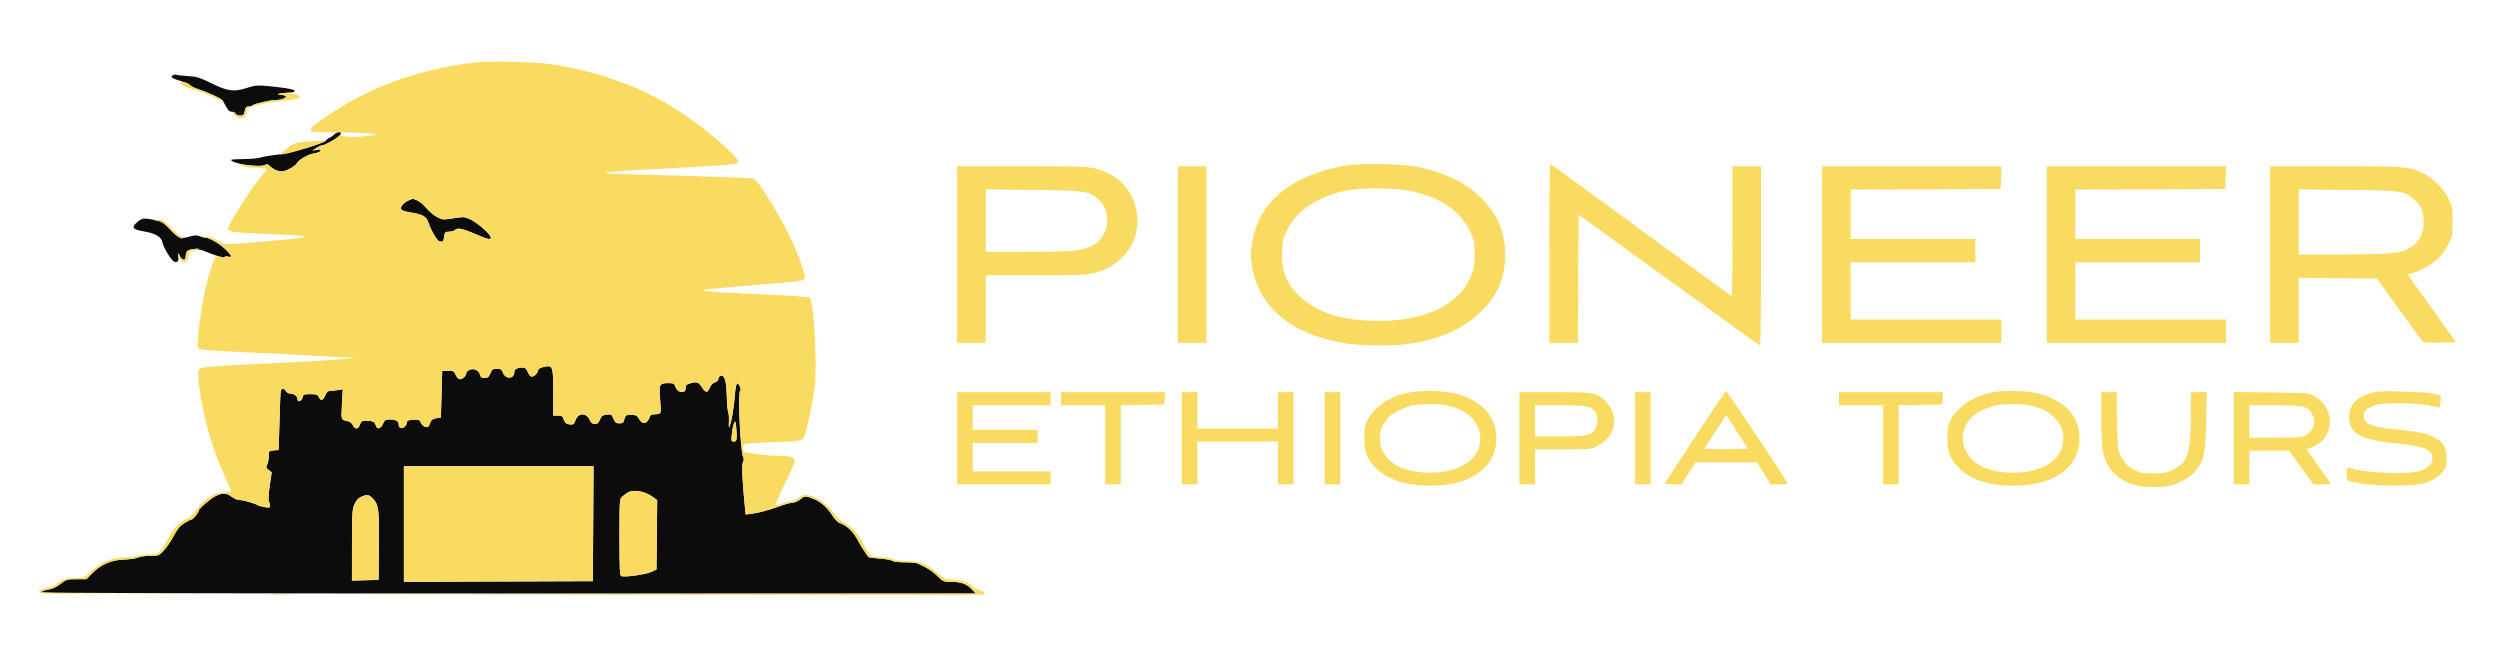 <?xml version="1.0" encoding="UTF-8"?>
<svg xmlns="http://www.w3.org/2000/svg" width="1925" height="500" viewBox="0 0 1925 500" version="1.1">
  <path d="M 133.008 57.969 C 130.908 59.304, 132.429 60.364, 139.500 62.494 C 142.800 63.488, 145.840 64.873, 146.256 65.572 C 146.671 66.271, 149.371 67.600, 152.256 68.524 C 155.140 69.449, 160.572 71.592, 164.326 73.286 C 170.347 76.003, 171.439 76.934, 173.593 81.183 C 175.478 84.903, 176.575 86, 178.410 86 C 179.717 86, 181.045 86.675, 181.362 87.500 C 181.691 88.359, 183.184 89, 184.857 89 C 187.403 89, 187.862 88.551, 188.434 85.500 C 188.954 82.729, 189.560 82, 191.345 82 C 192.585 82, 194.028 81.581, 194.550 81.070 C 195.825 79.820, 208.276 77, 212.515 77 C 216.903 77, 221.562 74.974, 219.778 73.842 C 219.075 73.396, 217.412 73.024, 216.083 73.015 C 214.754 73.007, 213.914 72.753, 214.216 72.451 C 214.730 71.937, 219.471 71.335, 224.833 71.101 C 226.211 71.042, 226.998 70.494, 226.755 69.765 C 226.496 68.987, 221.931 68.021, 214.422 67.156 C 198.476 65.320, 197.583 65.346, 189.500 67.893 C 179.932 70.909, 175.056 70.204, 162.500 63.992 C 153.843 59.709, 151.493 58.985, 145 58.598 C 140.875 58.352, 136.825 57.897, 136 57.586 C 135.175 57.275, 133.829 57.448, 133.008 57.969 M 260.046 101.776 C 259.246 102.066, 257.698 103.135, 256.607 104.151 C 255.516 105.168, 254.275 106, 253.850 106 C 253.426 106, 252.273 106.825, 251.289 107.833 C 248.385 110.808, 224.554 117.961, 213.897 119.057 C 208.728 119.589, 202.925 120.566, 201 121.229 C 199.075 121.892, 193.113 122.449, 187.751 122.467 C 182.389 122.485, 178.001 122.789, 178.001 123.143 C 177.998 125.879, 199.865 129.213, 203.844 127.083 C 205.428 126.236, 206.230 126.373, 207.581 127.724 C 210.195 130.338, 213.908 132, 217.134 132 C 220.200 132, 227.303 128.066, 228.684 125.603 C 230.229 122.848, 237.431 118.773, 241.878 118.136 C 244.341 117.784, 246.543 116.872, 246.801 116.098 C 247.167 115, 246.534 114.839, 243.884 115.356 L 240.500 116.015 243.500 114.014 C 245.150 112.914, 247.077 112.010, 247.783 112.007 C 249.558 111.997, 257.986 107.489, 260.910 104.984 C 263.357 102.889, 262.789 100.783, 260.046 101.776 M 314.378 154.437 C 312.661 155.184, 310.525 156.840, 309.632 158.115 C 307.374 161.339, 308.912 162.475, 317.340 163.807 C 325.753 165.137, 328.471 166.831, 330.030 171.715 C 331.867 177.471, 336.968 186, 338.573 186 C 339.358 186, 340.337 186.015, 340.750 186.033 C 341.163 186.051, 341.725 184.364, 342 182.283 C 342.461 178.797, 342.759 178.492, 345.800 178.400 C 347.615 178.345, 349.618 177.782, 350.250 177.150 C 352.447 174.953, 356.316 175.920, 371.218 182.387 C 379.748 186.088, 380.268 183.181, 372.339 176.114 C 369.226 173.339, 364.613 170.098, 362.090 168.912 C 357.730 166.863, 357.084 166.820, 349.124 168.059 C 341.017 169.320, 340.605 169.287, 336.385 167.048 C 333.986 165.776, 330.369 162.715, 328.346 160.247 C 326.324 157.779, 323.183 155.139, 321.367 154.380 C 317.487 152.759, 318.249 152.752, 314.378 154.437 M 106.250 170.534 C 100.770 174.937, 101.774 176.664, 110.688 178.161 C 119.742 179.683, 124.168 182.279, 125.049 186.586 C 125.937 190.926, 132.120 200.903, 134.363 201.615 C 136.712 202.361, 137.820 200.690, 137.299 197.185 L 136.900 194.500 138.482 197.250 C 140.594 200.921, 143 200.853, 143 197.122 C 143 195.540, 143.580 193.764, 144.289 193.175 C 146.137 191.641, 152.988 191.530, 156.500 192.978 C 165.903 196.854, 172.535 198.894, 172.832 198.003 C 173.016 197.453, 174.253 197.276, 175.583 197.610 C 178.996 198.467, 178.590 196.927, 174.250 192.560 C 169.772 188.053, 161.368 183.022, 158.297 183.009 C 157.085 183.004, 154.961 182.484, 153.576 181.853 C 151.594 180.950, 149.857 181.047, 145.425 182.307 C 138.709 184.218, 137.270 183.601, 130 175.699 C 126.539 171.937, 124.461 170.580, 121 169.822 C 111.275 167.693, 109.690 167.770, 106.250 170.534 M 417.005 282.894 C 415.633 283.275, 414.358 284.468, 414.171 285.544 C 413.788 287.748, 411.305 290, 409.258 290 C 408.510 290, 407.240 288.425, 406.436 286.500 C 405.378 283.970, 404.354 283.004, 402.737 283.014 C 398.194 283.041, 396 284.175, 396 286.494 C 396 291.909, 389.318 292.329, 387.321 287.040 C 386.338 284.435, 385.663 284, 382.600 284 C 379.462 284, 378.849 284.426, 377.564 287.500 C 376.363 290.376, 375.577 291, 373.159 291 C 370.844 291, 370.081 290.460, 369.581 288.466 C 368.726 285.061, 364.829 283.301, 361.500 284.818 C 360.125 285.445, 359 286.610, 359 287.407 C 359 289.399, 356.230 292, 354.109 292 C 353.097 292, 351.759 290.632, 350.930 288.750 C 349.622 285.777, 349.117 285.500, 345 285.500 L 340.500 285.500 340 303.500 L 339.500 321.500 336.104 322 C 332.816 322.484, 331.772 323.489, 330.577 327.320 C 329.726 330.046, 325.779 329.046, 324.180 325.698 C 322.958 323.141, 322.434 322.923, 318.171 323.198 C 314.197 323.455, 313.452 323.836, 313.180 325.752 C 312.591 329.898, 307 331.155, 307 327.141 C 307 324.340, 304.890 323, 300.480 323 C 296.793 323, 296.211 323.341, 294.930 326.249 C 293.178 330.231, 290.450 331.006, 289.451 327.807 C 288.480 324.697, 287.237 324.033, 282.348 324.015 C 278.628 324.002, 278.087 324.312, 277.150 327 C 275.874 330.660, 273.360 330.884, 271.807 327.476 C 271.164 326.065, 269.520 324.705, 268.079 324.393 C 262.412 323.163, 262.650 323.817, 263.319 311.347 L 263.940 299.748 260.220 300.363 C 258.174 300.701, 255.465 300.983, 254.199 300.989 C 252.519 300.997, 251.503 301.945, 250.436 304.500 C 248.755 308.523, 246.908 308.990, 245.487 305.750 C 244.637 303.812, 243.743 303.500, 239.045 303.500 C 234.054 303.500, 233.540 303.712, 233.001 305.995 C 232.262 309.128, 229 310.035, 229 307.109 C 229 304.882, 226.297 303, 223.101 303 C 221.984 303, 220.574 302.073, 219.967 300.939 C 218.834 298.822, 216.598 298.756, 216.375 300.833 C 216.306 301.475, 216.153 302.337, 216.035 302.750 C 215.917 303.163, 215.696 308.225, 215.543 314 C 215.391 319.775, 215.093 329.450, 214.883 335.500 L 214.500 346.500 210.750 346.810 C 207.112 347.111, 207 347.237, 207 351.013 C 207 353.154, 206.459 356.094, 205.797 357.546 C 204.731 359.886, 204.856 360.383, 206.900 361.925 L 209.207 363.664 207.684 374.049 C 206.714 380.662, 206.495 385.057, 207.081 386.151 C 207.586 387.096, 208 388.613, 208 389.522 C 208 390.911, 207.319 391.064, 203.750 390.475 C 201.412 390.089, 199.050 389.443, 198.500 389.040 C 196.714 387.728, 187.197 385, 184.406 385 C 182.912 385, 180.214 383.875, 178.411 382.500 C 174.428 379.462, 171.199 379.347, 165.891 382.056 C 161.782 384.152, 153 391.789, 153 393.266 C 153 394.690, 148.670 400, 147.508 400 C 146.894 400, 144.370 401.282, 141.899 402.849 C 138.498 405.006, 136.525 407.375, 133.780 412.600 C 131.785 416.396, 128.388 421.414, 126.230 423.751 C 122.365 427.937, 122.208 428, 115.604 428 C 111.917 428, 107.686 428.590, 106.200 429.311 C 104.715 430.032, 99.957 430.728, 95.626 430.857 C 85.815 431.150, 77.570 434.692, 71.051 441.413 L 66.602 446 58.945 446 C 51.755 446, 51.012 446.211, 46.770 449.449 C 44.286 451.346, 41.071 453.146, 39.627 453.449 C 38.182 453.752, 35.875 454.234, 34.500 454.519 C 33.125 454.805, 32 455.480, 32 456.019 C 32 456.658, 157.223 457, 391.696 457 L 751.392 457 747.991 453.490 C 744.086 449.461, 739.842 448.013, 731.915 448.006 C 726.656 448, 726.068 447.742, 721.843 443.577 C 719.375 441.144, 715.364 438.183, 712.928 436.996 C 710.493 435.810, 707.719 434.425, 706.764 433.920 C 705.809 433.414, 701.286 433, 696.714 433 C 691.962 433, 687.925 432.525, 687.291 431.891 C 686.682 431.282, 682.344 430.484, 677.653 430.120 C 672.962 429.755, 668.943 429.241, 668.724 428.978 C 667.176 427.125, 661.838 418.591, 659.451 414.152 C 656.663 408.967, 651.134 404.098, 646.327 402.594 C 645.131 402.220, 642.730 399.696, 640.990 396.985 C 637.193 391.067, 632.233 386.542, 627.271 384.469 C 620.682 381.716, 619.496 381.712, 616.264 384.431 C 614.585 385.844, 612.115 387, 610.776 387 C 609.437 387, 605.227 388.077, 601.420 389.393 C 590.127 393.298, 584.798 394.768, 579.332 395.486 L 574.165 396.165 573.620 390.833 C 571.596 371.028, 571.013 357.845, 572.074 355.863 C 572.883 354.350, 572.902 353.146, 572.141 351.625 C 570.048 347.443, 568.053 302.203, 569.910 301.055 C 571.263 300.219, 569.002 294.856, 567.500 295.338 C 566.950 295.514, 566.207 299.448, 565.850 304.079 C 565.118 313.559, 563.593 323.028, 562.079 327.500 C 561.193 330.113, 561.088 329.726, 561.260 324.500 C 561.368 321.200, 561.119 317.963, 560.705 317.308 C 560.292 316.652, 559.802 311.010, 559.618 304.770 C 559.271 293.075, 557.964 288.678, 555 289.237 C 554.175 289.393, 553.362 290.486, 553.193 291.666 C 553.007 292.966, 551.925 294.053, 550.449 294.423 C 548.892 294.814, 547.474 296.324, 546.520 298.606 C 544.795 302.735, 543.321 302.644, 540.500 298.231 C 537.938 294.223, 536.656 293.746, 531.893 295.029 C 528.740 295.878, 528 296.534, 528 298.480 C 528 301.418, 526.632 302.375, 523.543 301.600 C 522.116 301.242, 520.790 299.836, 520.152 298.006 C 519.197 295.268, 518.705 295, 514.623 295 C 507.820 295, 507.235 296.102, 508.259 306.988 C 508.737 312.067, 508.889 316.848, 508.596 317.612 C 508.279 318.437, 506.617 319, 504.500 319 C 501.980 319, 500.779 319.512, 500.396 320.750 C 498.616 326.512, 494.678 327.332, 492 322.500 C 490.548 319.880, 489.785 319.500, 485.982 319.500 C 481.908 319.500, 481.573 319.710, 480.785 322.750 C 480.069 325.514, 479.491 326, 476.920 326 C 474.402 326, 473.650 325.407, 472.411 322.442 C 471.051 319.186, 470.618 318.910, 467.314 319.192 C 465.327 319.361, 463.390 320.175, 463.009 321 C 460.833 325.705, 460.094 326.500, 457.891 326.500 C 456.171 326.500, 455.079 325.592, 454 323.263 C 451.338 317.520, 445.226 317.720, 443.092 323.621 C 441.979 326.701, 441.467 327.078, 438.766 326.807 C 435.810 326.511, 434.755 325.478, 433.604 321.750 C 433.222 320.516, 432.022 320, 429.531 320 L 426 320 426 302.200 C 426 281.165, 425.681 280.480, 417.005 282.894 M 565.382 325.500 C 564.766 326.600, 563.957 330.313, 563.582 333.750 C 562.955 339.506, 563.054 340, 564.843 340 C 567.361 340, 567.606 338.921, 567.002 330.500 C 566.583 324.664, 566.314 323.833, 565.382 325.500 M 311 403.507 L 311 448.013 383.750 447.757 L 456.500 447.500 456.760 403.250 L 457.021 359 384.010 359 L 311 359 311 403.507 M 483.500 379.167 C 482.400 379.775, 480.488 381.190, 479.250 382.311 C 477.014 384.336, 477 384.532, 477 413.706 C 477 438.495, 477.227 443.150, 478.457 443.622 C 481.068 444.624, 497.397 442.328, 501.500 440.382 L 505.500 438.485 505.766 411.806 L 506.032 385.127 502.766 382.701 C 496.817 378.284, 488.016 376.669, 483.500 379.167 M 278.216 382.505 C 275.959 383.486, 274.325 385.270, 272.988 388.216 C 271.217 392.119, 271.042 394.923, 271.022 419.785 L 271 447.070 281.250 446.785 L 291.500 446.500 291.767 420.670 C 292.059 392.397, 291.540 388.386, 286.996 383.842 C 283.789 380.635, 282.850 380.492, 278.216 382.505" stroke="none" fill="#0c0c0c" fill-rule="evenodd"></path>
  <path d="M 367.302 47.995 C 348.779 49.555, 321.748 55.801, 303 62.853 C 282.476 70.573, 266.974 78.815, 247.238 92.500 C 239.733 97.704, 238.044 99.783, 240.216 101.146 C 240.922 101.589, 249.454 101.946, 259.175 101.940 C 275.942 101.929, 290.555 102.778, 289.625 103.709 C 289.390 103.943, 284.607 104.568, 278.996 105.095 C 271.390 105.811, 267.936 105.745, 265.418 104.834 C 262.410 103.747, 261.793 103.841, 259.770 105.694 C 257.183 108.064, 249.721 111.997, 247.790 112.007 C 247.080 112.010, 245.150 112.914, 243.500 114.014 L 240.500 116.015 243.884 115.356 C 246.534 114.839, 247.167 115, 246.801 116.098 C 246.543 116.872, 244.341 117.784, 241.878 118.136 C 237.431 118.773, 230.229 122.848, 228.684 125.603 C 227.303 128.066, 220.200 132, 217.134 132 C 213.908 132, 210.195 130.338, 207.581 127.724 C 206.230 126.373, 205.428 126.236, 203.844 127.083 C 201.920 128.113, 193.749 127.888, 186 126.591 L 182.500 126.005 185.875 127.556 C 187.930 128.501, 192.331 129.148, 197.125 129.210 C 202.819 129.284, 205 129.668, 205 130.597 C 205 131.304, 204.580 132.141, 204.067 132.458 C 201.231 134.211, 187.299 154.461, 178.986 168.912 C 175.174 175.540, 174.894 176.449, 176.343 177.509 C 178.107 178.799, 188.698 179.606, 217.526 180.647 C 242.728 181.557, 240.313 182.799, 208 185.542 C 173.385 188.481, 172.524 188.499, 169.342 186.335 C 164.945 183.345, 161.205 181.989, 157.703 182.115 L 154.500 182.230 158.103 182.934 C 162.830 183.857, 169.581 187.886, 174.250 192.571 C 178.590 196.925, 178.997 198.467, 175.583 197.610 C 174.156 197.252, 173.010 197.471, 172.785 198.145 C 172.504 198.988, 171.807 198.967, 170.124 198.066 C 168.870 197.395, 167.240 197.078, 166.501 197.361 C 165.106 197.897, 161.063 210.039, 157.964 223 C 155.974 231.324, 153.438 248.378, 152.428 260.231 C 151.776 267.879, 151.796 267.972, 154.351 268.943 C 155.771 269.483, 173.710 270.619, 194.216 271.467 C 214.722 272.315, 237.037 273.457, 243.804 274.004 C 250.572 274.552, 260.247 275.059, 265.304 275.131 L 274.500 275.263 267.500 276.107 C 259.261 277.101, 239.315 278.277, 192 280.561 C 171.176 281.566, 156.509 282.692, 155 283.401 C 152.764 284.453, 152.528 285.101, 152.766 289.538 C 153.944 311.543, 161.630 341.222, 172.148 364.390 C 175.367 371.479, 178 377.667, 178 378.140 C 178 378.613, 176.030 379, 173.622 379 C 165.584 379, 156.295 384.621, 151.412 392.441 C 149.320 395.792, 146.887 397.971, 142.771 400.181 C 136.921 403.321, 133.979 406.414, 130.098 413.500 C 123.001 426.462, 122.340 427, 113.518 427 C 110.555 427, 106.977 427.439, 105.567 427.974 C 104.157 428.510, 100.416 428.999, 97.252 429.060 C 86 429.277, 78.168 432.578, 69.080 440.935 C 64.804 444.868, 64.437 445, 57.765 445 C 50.612 445, 48.389 445.726, 43.760 449.576 C 42.253 450.829, 38.515 452.374, 35.453 453.010 C 31.132 453.907, 29.957 454.539, 30.206 455.833 C 30.502 457.370, 35.951 457.501, 100.014 457.510 L 169.500 457.521 100.750 457.254 C 56.987 457.083, 32 456.632, 32 456.012 C 32 455.476, 33.125 454.805, 34.500 454.519 C 35.875 454.234, 38.182 453.752, 39.627 453.449 C 41.071 453.146, 44.286 451.346, 46.770 449.449 C 51.012 446.211, 51.755 446, 58.945 446 L 66.602 446 71.051 441.413 C 77.570 434.692, 85.815 431.150, 95.626 430.857 C 99.957 430.728, 104.715 430.032, 106.200 429.311 C 107.686 428.590, 111.917 428, 115.604 428 C 122.208 428, 122.365 427.937, 126.230 423.751 C 128.388 421.414, 131.785 416.396, 133.780 412.600 C 136.525 407.375, 138.498 405.006, 141.899 402.849 C 144.370 401.282, 146.894 400, 147.508 400 C 148.670 400, 153 394.690, 153 393.266 C 153 391.789, 161.782 384.152, 165.891 382.056 C 171.199 379.347, 174.428 379.462, 178.411 382.500 C 180.214 383.875, 182.912 385, 184.406 385 C 187.197 385, 196.714 387.728, 198.500 389.040 C 199.050 389.443, 201.412 390.089, 203.750 390.475 C 207.319 391.064, 208 390.911, 208 389.522 C 208 388.613, 207.586 387.096, 207.081 386.151 C 206.495 385.057, 206.714 380.662, 207.684 374.049 L 209.207 363.664 206.900 361.925 C 204.856 360.383, 204.731 359.886, 205.797 357.546 C 206.459 356.094, 207 353.154, 207 351.013 C 207 347.237, 207.112 347.111, 210.750 346.810 L 214.500 346.500 214.883 335.500 C 215.093 329.450, 215.391 319.775, 215.543 314 C 215.696 308.225, 215.917 303.163, 216.035 302.750 C 216.153 302.337, 216.306 301.475, 216.375 300.833 C 216.598 298.756, 218.834 298.822, 219.967 300.939 C 220.574 302.073, 221.984 303, 223.101 303 C 226.297 303, 229 304.882, 229 307.109 C 229 310.035, 232.262 309.128, 233.001 305.995 C 233.540 303.712, 234.054 303.500, 239.045 303.500 C 243.743 303.500, 244.637 303.812, 245.487 305.750 C 246.908 308.990, 248.755 308.523, 250.436 304.500 C 251.503 301.945, 252.519 300.997, 254.199 300.989 C 255.465 300.983, 258.174 300.701, 260.220 300.363 L 263.940 299.748 263.319 311.347 C 262.650 323.817, 262.412 323.163, 268.079 324.393 C 269.520 324.705, 271.164 326.065, 271.807 327.476 C 273.360 330.884, 275.874 330.660, 277.150 327 C 278.087 324.312, 278.628 324.002, 282.348 324.015 C 287.237 324.033, 288.480 324.697, 289.451 327.807 C 290.450 331.006, 293.178 330.231, 294.930 326.249 C 296.211 323.341, 296.793 323, 300.480 323 C 304.890 323, 307 324.340, 307 327.141 C 307 331.155, 312.591 329.898, 313.180 325.752 C 313.452 323.836, 314.197 323.455, 318.171 323.198 C 322.434 322.923, 322.958 323.141, 324.180 325.698 C 325.779 329.046, 329.726 330.046, 330.577 327.320 C 331.772 323.489, 332.816 322.484, 336.104 322 L 339.500 321.500 340 303.500 L 340.500 285.500 345 285.500 C 349.117 285.500, 349.622 285.777, 350.930 288.750 C 351.759 290.632, 353.097 292, 354.109 292 C 356.230 292, 359 289.399, 359 287.407 C 359 286.610, 360.125 285.445, 361.500 284.818 C 364.829 283.301, 368.726 285.061, 369.581 288.466 C 370.081 290.460, 370.844 291, 373.159 291 C 375.577 291, 376.363 290.376, 377.564 287.500 C 378.849 284.426, 379.462 284, 382.600 284 C 385.663 284, 386.338 284.435, 387.321 287.040 C 389.318 292.329, 396 291.909, 396 286.494 C 396 284.175, 398.194 283.041, 402.737 283.014 C 404.354 283.004, 405.378 283.970, 406.436 286.500 C 407.240 288.425, 408.510 290, 409.258 290 C 411.319 290, 413.789 287.742, 414.179 285.502 C 414.430 284.060, 415.702 283.255, 418.745 282.614 C 425.838 281.117, 426 281.552, 426 302.122 L 426 320 429.531 320 C 432.022 320, 433.222 320.516, 433.604 321.750 C 434.755 325.478, 435.810 326.511, 438.766 326.807 C 441.467 327.078, 441.979 326.701, 443.092 323.621 C 445.226 317.720, 451.338 317.520, 454 323.263 C 455.696 326.923, 459.669 327.750, 461.141 324.750 C 461.613 323.788, 462.383 322.212, 462.851 321.250 C 463.375 320.173, 465.090 319.382, 467.314 319.192 C 470.618 318.910, 471.051 319.186, 472.411 322.442 C 473.650 325.407, 474.402 326, 476.920 326 C 479.491 326, 480.069 325.514, 480.785 322.750 C 481.573 319.710, 481.908 319.500, 485.982 319.500 C 489.785 319.500, 490.548 319.880, 492 322.500 C 494.678 327.332, 498.616 326.512, 500.396 320.750 C 500.779 319.512, 501.980 319, 504.500 319 C 506.617 319, 508.279 318.437, 508.596 317.612 C 508.889 316.848, 508.737 312.067, 508.259 306.988 C 507.235 296.102, 507.820 295, 514.623 295 C 518.705 295, 519.197 295.268, 520.152 298.006 C 520.790 299.836, 522.116 301.242, 523.543 301.600 C 526.632 302.375, 528 301.418, 528 298.480 C 528 296.534, 528.740 295.878, 531.893 295.029 C 536.656 293.746, 537.938 294.223, 540.500 298.231 C 543.321 302.644, 544.795 302.735, 546.520 298.606 C 547.474 296.324, 548.892 294.814, 550.449 294.423 C 551.925 294.053, 553.007 292.966, 553.193 291.666 C 553.362 290.486, 554.175 289.393, 555 289.237 C 557.964 288.678, 559.271 293.075, 559.618 304.770 C 559.802 311.010, 560.292 316.652, 560.705 317.308 C 561.119 317.963, 561.368 321.200, 561.260 324.500 C 561.088 329.726, 561.193 330.113, 562.079 327.500 C 563.593 323.028, 565.118 313.559, 565.850 304.079 C 566.207 299.448, 566.950 295.514, 567.500 295.338 C 569.002 294.856, 571.263 300.219, 569.910 301.055 C 568.053 302.203, 570.048 347.443, 572.141 351.625 C 572.902 353.146, 572.883 354.350, 572.074 355.863 C 571.013 357.845, 571.596 371.028, 573.620 390.833 L 574.165 396.165 579.332 395.486 C 584.798 394.768, 590.127 393.298, 601.420 389.393 C 605.227 388.077, 609.437 387, 610.776 387 C 612.115 387, 614.585 385.844, 616.264 384.431 C 619.496 381.712, 620.682 381.716, 627.271 384.469 C 632.233 386.542, 637.193 391.067, 640.990 396.985 C 642.730 399.696, 645.131 402.220, 646.327 402.594 C 651.134 404.098, 656.663 408.967, 659.451 414.152 C 661.838 418.591, 667.176 427.125, 668.724 428.978 C 668.943 429.241, 672.962 429.755, 677.653 430.120 C 682.344 430.484, 686.682 431.282, 687.291 431.891 C 687.925 432.525, 691.962 433, 696.714 433 C 701.286 433, 705.809 433.414, 706.764 433.920 C 707.719 434.425, 710.493 435.810, 712.928 436.996 C 715.364 438.183, 719.375 441.144, 721.843 443.577 C 726.068 447.742, 726.656 448, 731.915 448.006 C 739.842 448.013, 744.086 449.461, 747.991 453.490 L 751.392 457 501.446 457.243 L 251.500 457.486 502.500 457.993 C 640.550 458.272, 754.625 458.243, 756 457.928 C 759.593 457.106, 758.791 455.687, 753.935 454.273 C 751.617 453.598, 749.107 452.170, 748.357 451.100 C 746.648 448.660, 742.398 447.306, 733.726 446.439 C 727.548 445.821, 726.520 445.374, 722.058 441.362 C 714.812 434.848, 707.628 432, 698.439 432 C 694.032 432, 689.455 431.381, 687.346 430.500 C 685.371 429.675, 681.197 429, 678.069 429 C 671.746 429, 669.801 427.983, 667.242 423.339 C 666.284 421.600, 664.303 418, 662.839 415.339 C 659.690 409.611, 654.988 404.968, 649.593 402.258 C 647.211 401.062, 644.086 398.044, 641.593 394.534 C 636.876 387.894, 628.420 382.134, 622.155 381.294 C 618.762 380.839, 617.571 381.184, 614.967 383.374 C 613.251 384.818, 610.813 386, 609.549 386 C 608.285 386, 605.338 386.675, 603 387.500 C 600.662 388.325, 598.139 389, 597.393 389 C 596.531 389, 598.943 383.228, 604.019 373.145 C 608.408 364.425, 612 356.314, 612 355.121 C 612 352.304, 608.553 351, 601.109 351 C 591.510 351, 573.548 348.878, 572.765 347.651 C 571.821 346.171, 571.827 343.821, 572.778 342.325 C 573.289 341.522, 580.431 340.920, 595.338 340.425 C 620.700 339.582, 618.558 340.667, 621.848 327 C 623.764 319.041, 624.465 315.350, 627.154 299.053 C 629.469 285.024, 626.801 232.467, 623.611 229.278 C 622.809 228.476, 607.137 227.471, 571.250 225.922 C 555.163 225.227, 542 224.286, 542 223.830 C 542 223.373, 542.337 222.992, 542.750 222.983 C 543.163 222.973, 547.550 222.539, 552.500 222.018 C 557.450 221.497, 572.750 220.157, 586.500 219.039 C 616.111 216.633, 618.973 216.234, 619.673 214.410 C 620.450 212.384, 615.612 198.093, 610.232 186.527 C 600.811 166.272, 583.923 138.742, 580.199 137.566 C 578.455 137.016, 537.733 135.561, 489 134.308 C 458.347 133.520, 458.347 132.686, 489 131.058 C 499.725 130.488, 515.925 129.591, 525 129.064 C 534.075 128.536, 547.010 127.796, 553.744 127.418 C 560.683 127.028, 566.708 126.203, 567.651 125.513 C 569.141 124.423, 568.855 123.797, 564.907 119.500 C 554.417 108.083, 530.545 89.622, 513.500 79.745 C 487.537 64.701, 457.444 54.492, 424.312 49.488 C 412.195 47.658, 380.999 46.841, 367.302 47.995 M 139 63.840 C 139 65.357, 141.169 66.378, 151.931 69.924 C 157.082 71.622, 163.705 74.315, 166.648 75.909 C 169.592 77.503, 172 78.407, 172 77.918 C 172 76.665, 161.765 71.696, 153.755 69.060 C 150.045 67.839, 146.657 66.210, 146.226 65.439 C 145.242 63.680, 139 62.299, 139 63.840 M 215.942 72.119 L 213.500 72.801 216 72.916 C 217.375 72.979, 219.075 73.396, 219.778 73.842 C 221.562 74.974, 216.903 77, 212.515 77 C 208.061 77, 195.775 79.852, 194.500 81.182 C 193.814 81.897, 194.129 82.041, 195.500 81.641 C 202.152 79.697, 211.696 78.042, 219.734 77.438 C 228.815 76.756, 232.708 75.182, 229.799 73.369 C 227.861 72.162, 218.738 71.338, 215.942 72.119 M 188.434 85.500 C 187.867 88.524, 187.391 89, 184.938 89 C 183.279 89, 181.694 88.276, 181.125 87.258 C 180.589 86.300, 179.779 85.889, 179.325 86.344 C 178.175 87.498, 182.752 91, 185.411 91 C 188.359 91, 190 89.167, 190 85.873 C 190 84.117, 190.623 82.984, 191.750 82.689 C 193.093 82.338, 192.987 82.205, 191.295 82.116 C 189.534 82.023, 188.959 82.703, 188.434 85.500 M 236.748 109.032 C 226.614 109.802, 225.271 110.326, 219 115.966 L 215.500 119.113 219.500 118.515 C 224.292 117.798, 249.099 110.048, 250.450 108.845 C 251.485 107.924, 251.290 107.927, 236.748 109.032 M 1036.500 127.403 C 1010.890 131.618, 989.770 142.211, 977.264 157.117 C 970.597 165.062, 966.059 175.261, 964.241 186.381 C 962.811 195.133, 962.811 196.870, 964.247 205.652 C 969.398 237.174, 995.297 258.133, 1037 264.531 C 1048.108 266.235, 1072.480 266.453, 1083.678 264.949 C 1109.113 261.533, 1129.319 252.094, 1143.130 237.177 C 1153.908 225.536, 1158.957 212.410, 1158.985 195.960 C 1159.015 178.756, 1153.147 164.927, 1140.542 152.500 C 1128.706 140.830, 1114.223 133.545, 1093.500 128.838 C 1081.942 126.212, 1048.805 125.378, 1036.500 127.403 M 1193 195 L 1193 264 1203.991 264 L 1214.981 264 1215.241 214.606 L 1215.500 165.213 1285 215.564 C 1323.225 243.257, 1354.838 265.935, 1355.250 265.958 C 1355.662 265.981, 1356 234.950, 1356 197 L 1356 128 1345 128 L 1334 128 1334 178 C 1334 205.500, 1333.735 228, 1333.412 228 C 1333.089 228, 1301.589 205.050, 1263.412 177 C 1225.236 148.950, 1193.775 126, 1193.500 126 C 1193.225 126, 1193 157.050, 1193 195 M 737 196 L 737 264 748 264 L 759 264 759 238 L 759 212 797.290 212 C 838.447 212, 841.355 211.712, 852.753 206.507 C 855.642 205.188, 860.403 201.841, 863.333 199.070 C 883.420 180.072, 878.527 146.083, 853.934 133.782 C 842.668 128.146, 840.970 128, 786.790 128 L 737 128 737 196 M 907 196 L 907 264 918 264 L 929 264 929 196 L 929 128 918 128 L 907 128 907 196 M 1403 196 L 1403 264 1472 264 L 1541 264 1541 255 L 1541 246 1483 246 L 1425 246 1425 224 L 1425 202 1473 202 L 1521 202 1521 193 L 1521 184 1473 184 L 1425 184 1425 165.008 L 1425 146.016 1482.750 145.758 L 1540.500 145.500 1540.789 136.750 L 1541.078 128 1472.039 128 L 1403 128 1403 196 M 1576 196 L 1576 264 1645 264 L 1714 264 1714 255 L 1714 246 1656 246 L 1598 246 1598 224 L 1598 202 1646 202 L 1694 202 1694 193 L 1694 184 1646 184 L 1598 184 1598 165.008 L 1598 146.016 1655.750 145.758 L 1713.500 145.500 1713.789 136.750 L 1714.078 128 1645.039 128 L 1576 128 1576 196 M 1748 196 L 1748 264 1759 264 L 1770 264 1770 238.985 L 1770 213.971 1800.151 214.235 L 1830.303 214.500 1847.202 238 C 1856.496 250.925, 1864.671 262.077, 1865.368 262.782 C 1866.295 263.719, 1869.933 263.989, 1878.889 263.782 L 1891.141 263.500 1872.576 237.509 L 1854.010 211.517 1858.767 209.901 C 1871.360 205.620, 1880.230 198.343, 1885.219 188.201 C 1888.325 181.888, 1888.500 180.943, 1888.500 170.516 C 1888.500 160.641, 1888.221 158.904, 1885.804 153.747 C 1882.312 146.296, 1874.462 138.058, 1867.130 134.150 C 1856.061 128.250, 1853.600 128.031, 1798.250 128.015 L 1748 128 1748 196 M 1040.028 146.141 C 1016.722 150.003, 999.003 161.121, 991.294 176.720 C 987.997 183.391, 987.537 185.261, 987.178 193.470 C 986.506 208.849, 990.609 218.872, 1001.741 229.046 C 1015.048 241.208, 1034.507 247.067, 1061.635 247.079 C 1098.307 247.095, 1124.064 234.365, 1133 211.810 C 1135.085 206.548, 1135.498 203.840, 1135.485 195.500 C 1135.471 186.114, 1135.251 185.039, 1131.898 178 C 1124.289 162.027, 1108.920 151.718, 1085.513 146.887 C 1075.651 144.851, 1050.317 144.436, 1040.028 146.141 M 759 169.923 L 759 194 789.750 193.969 C 824.131 193.935, 833.150 193.140, 840.619 189.486 C 854.601 182.645, 856.815 161.825, 844.554 152.474 C 837.393 147.012, 834.600 146.658, 795.250 146.236 L 759 145.847 759 169.923 M 1770 170.925 L 1770 196 1800.750 195.992 C 1832.543 195.983, 1846.199 195.068, 1852.247 192.541 C 1861.167 188.814, 1866.100 181.447, 1866.241 171.640 C 1866.362 163.270, 1864.683 158.885, 1859.544 154.147 C 1851.811 147.019, 1849.573 146.681, 1807.250 146.239 L 1770 145.850 1770 170.925 M 314.378 154.437 C 312.661 155.184, 310.525 156.840, 309.632 158.115 C 307.374 161.339, 308.912 162.475, 317.340 163.807 C 325.753 165.137, 328.471 166.831, 330.030 171.715 C 331.867 177.471, 336.968 186, 338.573 186 C 339.358 186, 340.337 186.015, 340.750 186.033 C 341.163 186.051, 341.725 184.364, 342 182.283 C 342.461 178.797, 342.759 178.492, 345.800 178.400 C 347.615 178.345, 349.618 177.782, 350.250 177.150 C 352.447 174.953, 356.316 175.920, 371.218 182.387 C 379.748 186.088, 380.268 183.181, 372.339 176.114 C 369.226 173.339, 364.613 170.098, 362.090 168.912 C 357.730 166.863, 357.084 166.820, 349.124 168.059 C 341.017 169.320, 340.605 169.287, 336.385 167.048 C 333.986 165.776, 330.369 162.715, 328.346 160.247 C 326.324 157.779, 323.183 155.139, 321.367 154.380 C 317.487 152.759, 318.249 152.752, 314.378 154.437 M 121.496 169.998 C 124.488 170.572, 126.623 171.999, 129.996 175.678 C 134.527 180.619, 139.770 184.564, 140.644 183.689 C 140.903 183.430, 139.852 182.318, 138.308 181.218 C 136.763 180.118, 133.202 176.919, 130.393 174.109 C 125.910 169.625, 124.810 169.014, 121.393 169.115 L 117.500 169.230 121.496 169.998 M 149.004 191.742 C 144.456 192.290, 143 193.595, 143 197.122 C 143 200.856, 140.566 200.926, 138.572 197.250 C 137.255 194.822, 137.075 194.746, 137.040 196.595 C 136.990 199.237, 140.272 202.285, 142.676 201.828 C 143.968 201.582, 144.646 200.317, 145 197.490 C 145.446 193.931, 145.824 193.465, 148.500 193.173 C 150.150 192.993, 151.928 192.431, 152.450 191.923 C 152.972 191.415, 153.197 191.072, 152.950 191.160 C 152.703 191.248, 150.927 191.510, 149.004 191.742 M 1083.293 302.508 C 1069.648 305.473, 1057.751 313.777, 1052.829 323.771 C 1050.913 327.661, 1050.500 330.096, 1050.500 337.500 C 1050.500 348.209, 1052.777 353.914, 1059.758 360.699 C 1068.889 369.573, 1082.681 373.953, 1101.590 373.983 C 1132.714 374.031, 1152.222 359.907, 1152.222 337.324 C 1152.222 320.508, 1140.821 308.197, 1120.415 302.978 C 1111.216 300.626, 1093.015 300.395, 1083.293 302.508 M 1305.250 336.403 C 1292.463 355.854, 1282 372.046, 1282 372.385 C 1282 372.723, 1284.872 373, 1288.381 373 L 1294.763 373 1300.116 364.500 L 1305.470 356 1329.155 356 L 1352.839 356 1358.170 364.498 L 1363.500 372.997 1370.300 372.998 C 1375.724 373, 1376.938 372.728, 1376.300 371.656 C 1372.422 365.138, 1329.578 301.004, 1329.111 301.018 C 1328.775 301.028, 1318.037 316.951, 1305.250 336.403 M 1532.293 302.508 C 1518.648 305.473, 1506.751 313.777, 1501.829 323.771 C 1499.913 327.661, 1499.500 330.096, 1499.500 337.500 C 1499.500 348.209, 1501.777 353.914, 1508.758 360.699 C 1517.889 369.573, 1531.681 373.953, 1550.590 373.983 C 1581.714 374.031, 1601.222 359.907, 1601.222 337.324 C 1601.222 320.508, 1589.821 308.197, 1569.415 302.978 C 1560.216 300.626, 1542.015 300.395, 1532.293 302.508 M 1830 301.632 C 1815.950 304.314, 1808.769 310.865, 1808.769 321 C 1808.769 333.871, 1817.275 338.603, 1845.564 341.468 C 1867.157 343.656, 1873 346.130, 1873 353.088 C 1873 357.258, 1869.668 360.512, 1863.297 362.564 C 1853.483 365.724, 1824.220 364.548, 1809.250 360.392 C 1807.130 359.803, 1807 360.060, 1807 364.845 C 1807 369.870, 1807.039 369.933, 1810.750 370.911 C 1824.683 374.583, 1858.898 374.941, 1868.500 371.515 C 1874.642 369.323, 1879.537 365.776, 1882.138 361.634 C 1883.706 359.137, 1884.039 357.134, 1883.772 351.782 C 1883.371 343.718, 1881.483 340.677, 1874.498 336.847 C 1868.723 333.679, 1863.133 332.512, 1844.380 330.559 C 1825.010 328.541, 1820 326.314, 1820 319.721 C 1820 316.835, 1822.193 314.684, 1827.537 312.330 C 1832.979 309.932, 1860.070 309.931, 1870.932 312.328 C 1875.020 313.230, 1878.467 313.863, 1878.591 313.734 C 1878.715 313.605, 1878.971 311.494, 1879.159 309.041 L 1879.500 304.582 1874 303.208 C 1868.568 301.852, 1835.127 300.654, 1830 301.632 M 737 337.500 L 737 373 773 373 L 809 373 809 368 L 809 363 779 363 L 749 363 749 352 L 749 341 774 341 L 799 341 799 336 L 799 331 774 331 L 749 331 749 321.500 L 749 312 779 312 L 809 312 809 307 L 809 302 773 302 L 737 302 737 337.500 M 817 307 L 817 312 834 312 L 851 312 851 342.500 L 851 373 857 373 L 863 373 863 342.524 L 863 312.048 879.750 311.774 L 896.500 311.500 896.805 306.750 L 897.110 302 857.055 302 L 817 302 817 307 M 910 337.500 L 910 373 916 373 L 922 373 922 356.500 L 922 340 953 340 L 984 340 984 356.500 L 984 373 990 373 L 996 373 996 337.500 L 996 302 990 302 L 984 302 984 316 L 984 330 953 330 L 922 330 922 316 L 922 302 916 302 L 910 302 910 337.500 M 1020 337.500 L 1020 373 1026 373 L 1032 373 1032 337.500 L 1032 302 1026 302 L 1020 302 1020 337.500 M 1170 337.500 L 1170 373 1176 373 L 1182 373 1182 359.500 L 1182 346 1203.250 345.990 C 1223.399 345.981, 1224.760 345.860, 1229.507 343.649 C 1243.738 337.022, 1247.312 320.803, 1237.006 309.622 C 1230.467 302.528, 1227.623 301.989, 1196.750 301.995 L 1170 302 1170 337.500 M 1259 337.500 L 1259 373 1265 373 L 1271 373 1271 337.500 L 1271 302 1265 302 L 1259 302 1259 337.500 M 1416 307 L 1416 312 1433 312 L 1450 312 1450 342.500 L 1450 373 1456 373 L 1462 373 1462 342.524 L 1462 312.048 1478.750 311.774 L 1495.500 311.500 1495.805 306.750 L 1496.110 302 1456.055 302 L 1416 302 1416 307 M 1618 321.951 C 1618 332.924, 1618.506 344.286, 1619.124 347.201 C 1621.566 358.709, 1628.016 366.845, 1638.500 371.640 C 1646.413 375.259, 1663.280 376.205, 1672.583 373.552 C 1679.680 371.528, 1687.848 366.376, 1691.452 361.652 C 1697.098 354.250, 1698.215 348.536, 1698.768 324.250 L 1699.275 302 1693.137 302 L 1687 302 1686.980 319.250 C 1686.945 348.884, 1684.762 355.744, 1673.537 361.485 C 1668.193 364.218, 1666.745 364.500, 1658.071 364.500 C 1649.756 364.500, 1647.844 364.163, 1643.500 361.930 C 1637.252 358.718, 1632.517 352.636, 1631.092 345.994 C 1630.491 343.193, 1630 332.149, 1630 321.451 L 1630 302 1624 302 L 1618 302 1618 321.951 M 1720 337.444 L 1720 373 1726 373 L 1732 373 1732 360 L 1732 347 1747.316 347 L 1762.632 347 1772 360 L 1781.368 373 1788.243 373 C 1793.479 373, 1794.938 372.702, 1794.363 371.750 C 1793.948 371.063, 1790.641 366.450, 1787.016 361.500 C 1783.390 356.550, 1779.416 351.064, 1778.185 349.308 L 1775.947 346.117 1780.711 344.010 C 1786.751 341.338, 1789.782 338.543, 1792.110 333.500 C 1797.002 322.901, 1792.468 310.577, 1781.500 304.658 C 1777.710 302.614, 1775.988 302.484, 1748.750 302.194 L 1720 301.887 1720 337.444 M 1088.176 312.070 C 1082.242 313.238, 1073.086 317.558, 1069.658 320.807 C 1057.359 332.465, 1061.174 351.742, 1077.286 359.351 C 1090.320 365.507, 1111.594 365.547, 1124.526 359.440 C 1133.588 355.161, 1138.655 348.718, 1139.661 340.196 C 1141.268 326.582, 1130.756 315.260, 1113.566 312.093 C 1106.753 310.838, 1094.494 310.827, 1088.176 312.070 M 1537.176 312.070 C 1531.242 313.238, 1522.086 317.558, 1518.658 320.807 C 1506.359 332.465, 1510.174 351.742, 1526.286 359.351 C 1539.320 365.507, 1560.594 365.547, 1573.526 359.440 C 1582.588 355.161, 1587.655 348.718, 1588.661 340.196 C 1590.268 326.582, 1579.756 315.260, 1562.566 312.093 C 1555.753 310.838, 1543.494 310.827, 1537.176 312.070 M 1182 324 L 1182 336 1201.099 336 C 1222.251 336, 1225.805 335.212, 1228.544 329.915 C 1230.416 326.295, 1230.411 320.032, 1228.535 317.353 C 1225.302 312.738, 1221.519 312, 1201.099 312 L 1182 312 1182 324 M 1732 324.500 L 1732 337 1752.352 337 C 1771.881 337, 1772.841 336.908, 1776.088 334.720 C 1782.157 330.630, 1783.660 324.235, 1779.974 318.190 C 1776.616 312.682, 1773.483 312, 1751.532 312 L 1732 312 1732 324.500 M 1320.737 332.573 L 1312.310 345.500 1320.655 345.789 C 1325.245 345.948, 1332.802 345.948, 1337.450 345.789 L 1345.900 345.500 1337.532 332.573 L 1329.164 319.646 1320.737 332.573 M 565.382 325.500 C 564.766 326.600, 563.957 330.313, 563.582 333.750 C 562.955 339.506, 563.054 340, 564.843 340 C 567.361 340, 567.606 338.921, 567.002 330.500 C 566.583 324.664, 566.314 323.833, 565.382 325.500 M 311 403.507 L 311 448.013 383.750 447.757 L 456.500 447.500 456.760 403.250 L 457.021 359 384.010 359 L 311 359 311 403.507 M 483.500 379.167 C 482.400 379.775, 480.488 381.190, 479.250 382.311 C 477.014 384.336, 477 384.532, 477 413.706 C 477 438.495, 477.227 443.150, 478.457 443.622 C 481.068 444.624, 497.397 442.328, 501.500 440.382 L 505.500 438.485 505.766 411.806 L 506.032 385.127 502.766 382.701 C 496.817 378.284, 488.016 376.669, 483.500 379.167 M 278.216 382.505 C 275.959 383.486, 274.325 385.270, 272.988 388.216 C 271.217 392.119, 271.042 394.923, 271.022 419.785 L 271 447.070 281.250 446.785 L 291.500 446.500 291.767 420.670 C 292.059 392.397, 291.540 388.386, 286.996 383.842 C 283.789 380.635, 282.850 380.492, 278.216 382.505 M 205.250 457.746 C 210.613 457.925, 219.387 457.925, 224.750 457.746 C 230.113 457.566, 225.725 457.419, 215 457.419 C 204.275 457.419, 199.887 457.566, 205.250 457.746" stroke="none" fill="#f9db61" fill-rule="evenodd"></path>
</svg>
